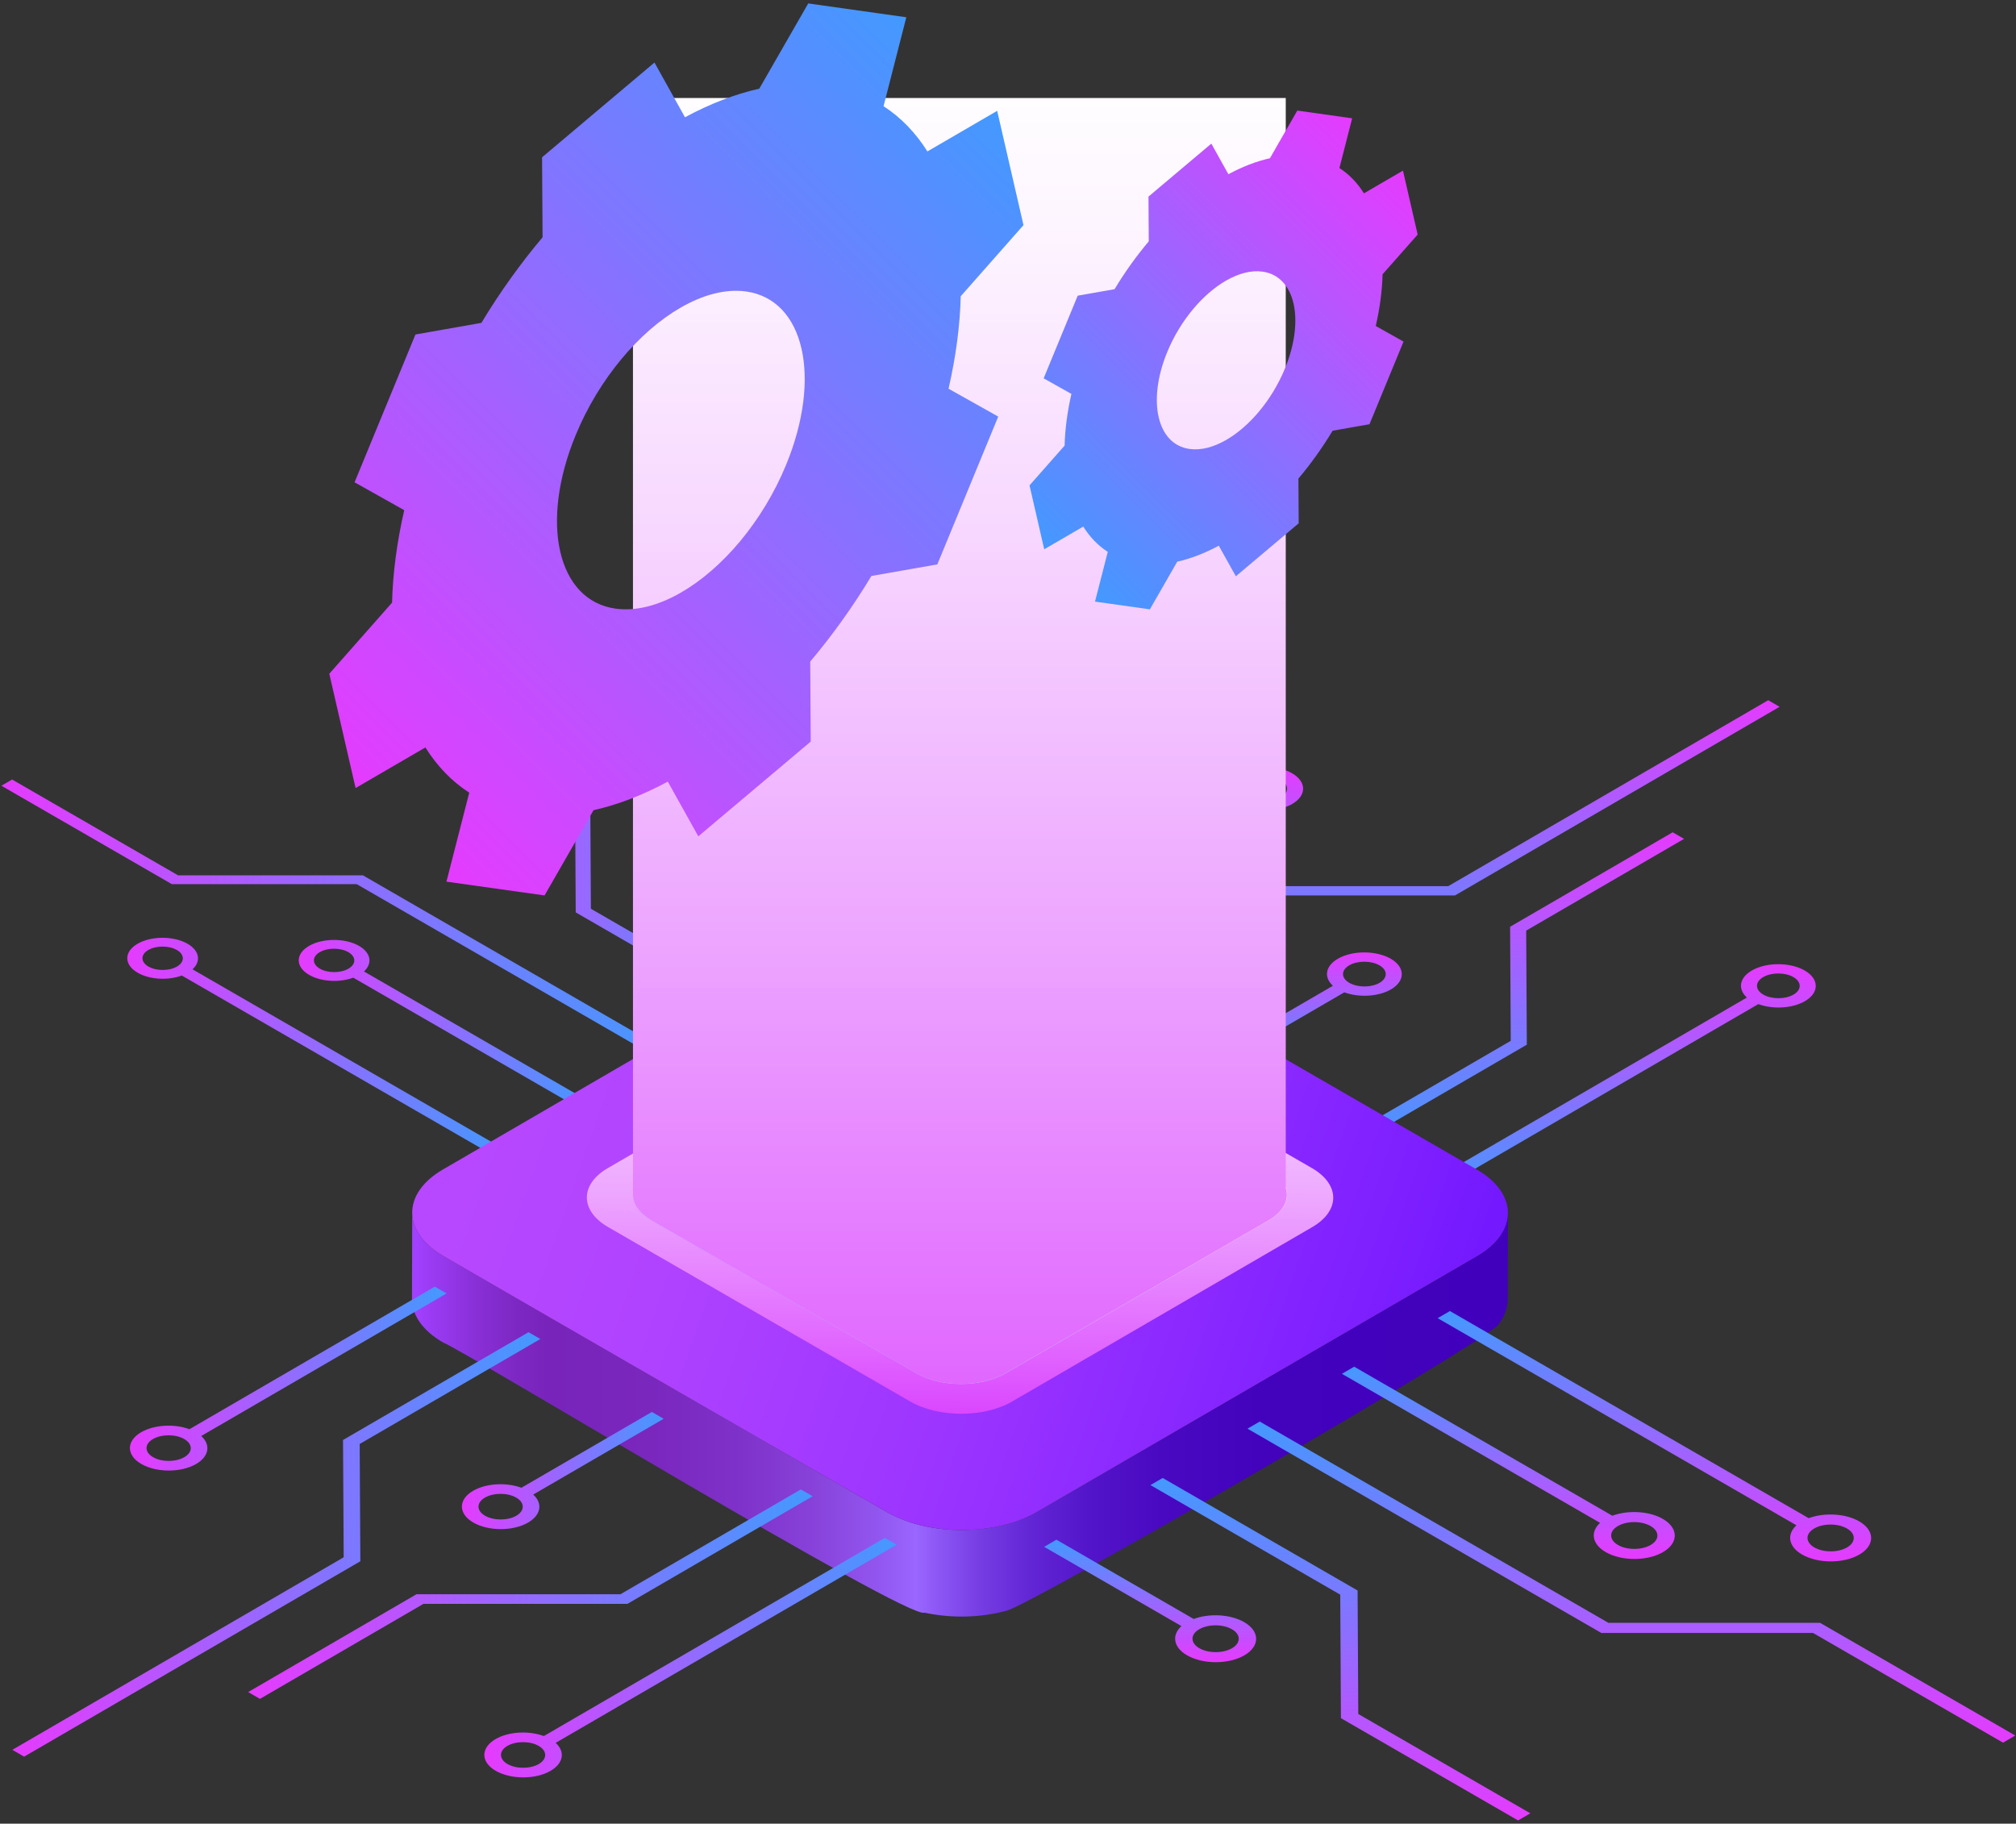 <svg width="409" height="370" viewBox="0 0 409 370" fill="none" xmlns="http://www.w3.org/2000/svg">
<rect x="0" y="0" width="409" height="370" fill="#333333" stroke="none"/>
<path d="M119.753 162.492L119.877 184.372L153.501 203.785L151.33 205.047L116.801 185.111L116.678 163.231L86.199 145.635L88.37 144.373L119.753 162.492Z" fill="url(#paint0_linear_5_430)"/>
<path d="M148.009 178.806L172.326 192.845L170.155 194.107L145.838 180.067C143.066 181.097 139.324 180.91 136.891 179.505C134.083 177.884 134.068 175.247 136.858 173.625C139.648 172.004 144.201 172.004 147.009 173.625C149.442 175.03 149.777 177.196 148.009 178.806ZM139.062 178.243C140.666 179.169 143.265 179.169 144.857 178.243C146.451 177.317 146.442 175.813 144.838 174.887C143.236 173.961 140.637 173.96 139.043 174.887C137.451 175.812 137.459 177.318 139.062 178.243Z" fill="url(#paint1_linear_5_430)"/>
<path d="M73.842 197.094L119.577 223.499L117.406 224.761L71.671 198.356C68.899 199.385 65.157 199.198 62.726 197.794C59.917 196.173 59.901 193.535 62.691 191.914C65.481 190.292 70.035 190.293 72.844 191.915C75.275 193.319 75.611 195.485 73.842 197.094ZM64.896 196.533C66.499 197.458 69.1 197.458 70.692 196.533C72.285 195.607 72.275 194.101 70.673 193.176C69.069 192.25 66.469 192.249 64.876 193.175C63.284 194.1 63.292 195.607 64.896 196.533Z" fill="url(#paint2_linear_5_430)"/>
<path d="M39.055 196.66L102.615 233.357L100.444 234.618L36.885 197.922C34.112 198.951 30.371 198.764 27.938 197.36C25.129 195.738 25.113 193.1 27.903 191.479C30.693 189.857 35.247 189.858 38.056 191.48C40.489 192.884 40.824 195.051 39.055 196.66ZM30.108 196.098C31.711 197.023 34.312 197.023 35.904 196.098C37.496 195.173 37.487 193.666 35.885 192.741C34.281 191.815 31.681 191.816 30.089 192.741C28.497 193.666 28.504 195.172 30.108 196.098Z" fill="url(#paint3_linear_5_430)"/>
<path d="M136.303 213.779L134.133 215.04L72.365 179.379L34.863 179.379L0.285 159.415L2.456 158.154L36.129 177.595H73.63L136.303 213.779Z" fill="url(#paint4_linear_5_430)"/>
<path d="M262.135 156.885C265.106 158.601 265.12 161.391 262.17 163.105C259.613 164.591 255.656 164.789 252.713 163.701L204.652 191.631L202.34 190.296L250.401 162.366C248.512 160.664 248.84 158.371 251.397 156.885C254.347 155.171 259.165 155.171 262.135 156.885ZM253.728 161.771C255.424 162.75 258.173 162.75 259.858 161.771C261.544 160.791 261.535 159.199 259.838 158.22C258.144 157.242 255.394 157.241 253.708 158.22C252.023 159.199 252.034 160.792 253.728 161.771Z" fill="url(#paint5_linear_5_430)"/>
<path d="M361.039 143.399L295.178 181.674L255.508 181.674L220.123 202.237L217.811 200.903L254.148 179.787L293.817 179.786L358.727 142.065L361.039 143.399Z" fill="url(#paint6_linear_5_430)"/>
<path d="M282.153 194.516C285.125 196.232 285.141 199.023 282.19 200.737C279.632 202.224 275.676 202.42 272.731 201.332L247.177 216.183L244.865 214.848L270.42 199.997C268.531 198.295 268.858 196.003 271.416 194.516C274.366 192.802 279.184 192.802 282.153 194.516ZM273.745 199.403C275.442 200.382 278.193 200.382 279.879 199.403C281.562 198.424 281.553 196.83 279.857 195.851C278.162 194.873 275.411 194.873 273.727 195.851C272.042 196.83 272.051 198.424 273.745 199.403Z" fill="url(#paint7_linear_5_430)"/>
<path d="M341.655 170.194L309.628 188.806L309.758 211.95L273.471 233.038L271.159 231.703L306.495 211.168L306.365 188.025L339.344 168.859L341.655 170.194Z" fill="url(#paint8_linear_5_430)"/>
<path d="M366.139 196.905C369.108 198.62 369.126 201.409 366.174 203.125C363.617 204.611 359.659 204.808 356.718 203.72L289.923 242.536L287.611 241.202L354.406 202.385C352.516 200.684 352.844 198.391 355.4 196.905C358.353 195.189 363.169 195.19 366.139 196.905ZM357.732 201.79C359.428 202.77 362.177 202.769 363.862 201.79C365.547 200.811 365.538 199.219 363.842 198.24C362.146 197.26 359.397 197.26 357.712 198.24C356.027 199.219 356.036 200.811 357.732 201.79Z" fill="url(#paint9_linear_5_430)"/>
<path d="M305.917 246.111C305.903 249.153 303.952 251.788 301.598 253.552C300.991 254.019 300.352 254.433 299.691 254.826L210.265 306.795C205.851 309.313 200.708 310.336 195.663 310.423C190.256 310.482 184.705 309.478 179.962 306.795L89.951 254.827C85.727 252.389 83.618 249.188 83.627 245.991L83.577 263.539C83.568 266.735 85.677 269.936 89.901 272.375C94.515 274.19 184.265 328.73 187.571 327.191C193.079 328.361 198.889 328.242 204.326 326.763C210.693 324.724 298.82 273.723 303.839 268.913C305.049 267.433 305.861 265.588 305.868 263.659L305.917 246.111Z" fill="url(#paint10_linear_5_430)"/>
<path d="M299.592 237.274C307.988 242.121 308.03 249.98 299.691 254.826L210.265 306.795C201.924 311.642 188.358 311.643 179.962 306.795L89.951 254.828C81.557 249.982 81.513 242.123 89.854 237.276L179.28 185.307C187.619 180.461 201.187 180.46 209.581 185.306L299.592 237.274Z" fill="url(#paint11_linear_5_430)"/>
<path d="M266.174 236.997C271.893 240.299 271.921 245.652 266.241 248.953L205.325 284.354C199.643 287.656 190.402 287.656 184.683 284.354L123.369 248.954C117.651 245.653 117.621 240.3 123.303 236.998L184.219 201.598C189.899 198.297 199.142 198.296 204.859 201.597L266.174 236.997Z" fill="url(#paint12_linear_5_430)"/>
<path d="M257.328 237.123C262.339 240.015 262.364 244.706 257.387 247.598L204.018 278.613C199.04 281.506 190.944 281.506 185.933 278.613L132.215 247.598C127.205 244.706 127.179 240.017 132.157 237.124L185.527 206.109C190.503 203.217 198.601 203.216 203.61 206.108L257.328 237.123Z" fill="url(#paint13_linear_5_430)"/>
<path d="M191.625 159.247L186.857 156.476L183.087 144.746L187.855 147.517L191.625 159.247Z" fill="url(#paint14_linear_5_430)"/>
<path d="M169.091 146.572L164.323 143.801L179.897 134.81L184.665 137.581L169.091 146.572Z" fill="url(#paint15_linear_5_430)"/>
<path d="M184.665 137.581L179.897 134.81L171.966 110.128L176.734 112.899L184.665 137.581Z" fill="url(#paint16_linear_5_430)"/>
<path d="M168.637 105.758L163.869 102.987L180.224 93.544L184.992 96.315L168.637 105.758Z" fill="url(#paint17_linear_5_430)"/>
<path d="M151.102 182.643L146.334 179.872L163.869 102.987L168.637 105.758L151.102 182.643Z" fill="url(#paint18_linear_5_430)"/>
<path d="M184.992 96.315L202.905 152.735L191.625 159.247L187.855 147.517L166.014 160.127L162.38 176.132L151.102 182.643L168.637 105.758L184.992 96.315ZM169.091 146.572L184.665 137.581L176.734 112.899L169.091 146.572Z" fill="url(#paint19_linear_5_430)"/>
<path d="M210.961 148.084L206.193 145.313L206.004 78.66L210.772 81.431L210.961 148.084Z" fill="url(#paint20_linear_5_430)"/>
<path d="M210.772 81.431L206.004 78.66L216.96 72.335L221.728 75.106L210.772 81.431Z" fill="url(#paint21_linear_5_430)"/>
<path d="M221.728 75.106L221.917 141.758L210.961 148.084L210.772 81.431L221.728 75.106Z" fill="url(#paint22_linear_5_430)"/>
<path d="M260.85 240.988V19.888H128.416V242.361C128.427 244.257 129.685 246.153 132.19 247.599L185.909 278.613C190.919 281.506 199.016 281.506 203.994 278.613L257.363 247.598C260.455 245.801 261.615 243.311 260.85 240.988Z" fill="url(#paint23_linear_5_430)"/>
<path d="M252.417 329.107C255.634 330.965 255.651 333.985 252.457 335.841C249.261 337.698 244.046 337.698 240.83 335.841C238.044 334.233 237.661 331.751 239.685 329.908L211.837 313.83L214.323 312.386L242.171 328.464C245.345 327.286 249.632 327.499 252.417 329.107ZM243.316 334.397C245.152 335.457 248.13 335.457 249.954 334.397C251.777 333.337 251.767 331.612 249.931 330.552C248.095 329.492 245.117 329.492 243.294 330.552C241.47 331.611 241.48 333.336 243.316 334.397Z" fill="url(#paint24_linear_5_430)"/>
<path d="M275.425 322.688L275.564 347.743L310.469 367.895L307.982 369.34L272.042 348.59L271.902 323.534L233.395 301.302L235.881 299.858L275.425 322.688Z" fill="url(#paint25_linear_5_430)"/>
<path d="M408.853 352.113L406.367 353.558L367.807 331.296L324.861 331.296L253.088 289.858L255.575 288.413L326.311 329.252L369.255 329.251L408.853 352.113Z" fill="url(#paint26_linear_5_430)"/>
<path d="M377.188 308.661C380.403 310.517 380.421 313.539 377.226 315.396C374.032 317.252 368.815 317.251 365.601 315.395C362.813 313.786 362.431 311.304 364.455 309.462L291.668 267.438L294.154 265.993L366.941 308.017C370.115 306.838 374.401 307.052 377.188 308.661ZM368.087 313.95C369.923 315.011 372.901 315.011 374.723 313.951C376.548 312.891 376.538 311.166 374.702 310.106C372.866 309.046 369.888 309.046 368.063 310.106C366.241 311.165 366.25 312.89 368.087 313.95Z" fill="url(#paint27_linear_5_430)"/>
<path d="M337.35 308.163C340.566 310.02 340.583 313.041 337.388 314.898C334.192 316.755 328.977 316.755 325.761 314.898C322.976 313.289 322.593 310.807 324.617 308.966L272.242 278.727L274.73 277.281L327.105 307.52C330.278 306.341 334.564 306.555 337.35 308.163ZM328.247 313.453C330.083 314.513 333.061 314.513 334.886 313.453C336.71 312.393 336.7 310.668 334.864 309.608C333.028 308.548 330.051 308.548 328.227 309.609C326.403 310.669 326.411 312.393 328.247 313.453Z" fill="url(#paint28_linear_5_430)"/>
<path d="M112.73 353.601C114.686 355.363 114.348 357.738 111.7 359.276C108.644 361.053 103.654 361.052 100.579 359.276C97.502 357.5 97.486 354.611 100.542 352.834C103.19 351.295 107.287 351.091 110.336 352.219L179.512 312.018L181.906 313.4L112.73 353.601ZM102.957 357.895C104.712 358.908 107.561 358.909 109.307 357.895C111.051 356.881 111.041 355.23 109.286 354.217C107.529 353.202 104.68 353.203 102.936 354.217C101.19 355.231 101.2 356.88 102.957 357.895Z" fill="url(#paint29_linear_5_430)"/>
<path d="M109.618 271.665L72.971 292.961L73.105 316.758L4.895 356.398L2.501 355.016L69.726 315.949L69.592 292.152L107.224 270.283L109.618 271.665Z" fill="url(#paint30_linear_5_430)"/>
<path d="M40.826 291.345C42.783 293.107 42.442 295.482 39.794 297.021C36.739 298.796 31.749 298.797 28.672 297.021C25.597 295.245 25.583 292.355 28.637 290.579C31.285 289.04 35.384 288.835 38.432 289.963L88.207 261.037L90.6 262.419L40.826 291.345ZM31.051 295.638C32.808 296.653 35.656 296.652 37.4 295.638C39.146 294.624 39.137 292.975 37.38 291.961C35.624 290.947 32.778 290.947 31.032 291.961C29.287 292.975 29.295 294.625 31.051 295.638Z" fill="url(#paint31_linear_5_430)"/>
<path d="M108.177 303.227C110.134 304.989 109.793 307.364 107.146 308.902C104.09 310.678 99.101 310.678 96.025 308.902C92.95 307.126 92.932 304.236 95.988 302.459C98.635 300.921 102.735 300.717 105.783 301.845L132.249 286.465L134.642 287.847L108.177 303.227ZM98.403 307.519C100.16 308.534 103.007 308.534 104.753 307.519C106.497 306.506 106.488 304.857 104.73 303.843C102.975 302.829 100.126 302.828 98.382 303.842C96.637 304.856 96.647 306.506 98.403 307.519Z" fill="url(#paint32_linear_5_430)"/>
<path d="M164.868 303.563L127.287 325.402L85.907 325.401L52.736 344.679L50.342 343.297L84.498 323.448L125.879 323.447L162.474 302.181L164.868 303.563Z" fill="url(#paint33_linear_5_430)"/>
<path d="M194.911 60.103C194.761 66.004 193.95 72.301 192.439 78.866L202.518 84.519L190.163 114.507L176.789 116.86C173.024 123.104 168.839 128.932 164.377 134.222L164.477 150.457L141.674 169.678L135.48 158.579C130.431 161.303 125.364 163.273 120.412 164.373L110.477 181.672L90.574 178.872L95.198 160.824C91.648 158.53 88.674 155.423 86.301 151.645L72.142 159.882L66.807 136.693L79.54 122.264C79.69 116.363 80.504 110.065 82.01 103.507L71.936 97.85L84.288 67.861L97.662 65.507C101.427 59.263 105.612 53.439 110.074 48.145L109.974 31.91L132.777 12.689L138.968 23.793C144.02 21.064 149.088 19.095 154.038 17.991L163.974 0.695L183.871 3.502L179.253 21.544C182.796 23.845 185.777 26.948 188.149 30.723L202.305 22.488L207.64 45.676L194.911 60.103ZM159.477 94.321C166.797 76.551 163.173 60.801 151.381 59.14C147.231 58.556 142.62 59.796 138.071 62.422C129.697 67.257 121.525 76.789 116.782 88.304C109.462 106.071 113.089 121.823 124.878 123.482C129.028 124.068 133.639 122.828 138.189 120.201C146.563 115.366 154.734 105.834 159.477 94.321Z" fill="url(#paint34_linear_5_430)"/>
<path d="M280.492 55.651C280.408 58.95 279.955 62.471 279.11 66.142L284.746 69.303L277.837 86.07L270.36 87.386C268.255 90.877 265.915 94.136 263.42 97.094L263.476 106.171L250.726 116.918L247.263 110.713C244.44 112.236 241.606 113.337 238.838 113.952L233.283 123.625L222.155 122.059L224.74 111.967C222.756 110.685 221.093 108.948 219.766 106.835L211.849 111.441L208.866 98.475L215.986 90.408C216.07 87.108 216.525 83.586 217.366 79.92L211.734 76.757L218.641 59.989L226.118 58.673C228.223 55.181 230.563 51.925 233.058 48.965L233.002 39.888L245.752 29.14L249.214 35.349C252.039 33.824 254.872 32.722 257.64 32.105L263.195 22.434L274.32 24.004L271.739 34.092C273.72 35.378 275.386 37.113 276.713 39.224L284.628 34.619L287.611 47.585L280.492 55.651ZM260.68 74.784C264.773 64.848 262.746 56.042 256.153 55.113C253.833 54.786 251.255 55.479 248.711 56.948C244.029 59.651 239.46 64.981 236.808 71.419C232.715 81.353 234.743 90.16 241.335 91.088C243.655 91.415 246.233 90.722 248.777 89.253C253.459 86.551 258.028 81.221 260.68 74.784Z" fill="url(#paint35_linear_5_430)"/>
<defs>
<linearGradient id="paint0_linear_5_430" x1="86.199" y1="174.71" x2="153.501" y2="174.71" gradientUnits="userSpaceOnUse">
<stop stop-color="#E53BFF"/>
<stop offset="1" stop-color="#4399FF"/>
</linearGradient>
<linearGradient id="paint1_linear_5_430" x1="134.775" y1="183.258" x2="172.326" y2="183.258" gradientUnits="userSpaceOnUse">
<stop stop-color="#E53BFF"/>
<stop offset="1" stop-color="#4399FF"/>
</linearGradient>
<linearGradient id="paint2_linear_5_430" x1="60.609" y1="207.729" x2="119.577" y2="207.729" gradientUnits="userSpaceOnUse">
<stop stop-color="#E53BFF"/>
<stop offset="1" stop-color="#4399FF"/>
</linearGradient>
<linearGradient id="paint3_linear_5_430" x1="25.821" y1="212.441" x2="102.615" y2="212.441" gradientUnits="userSpaceOnUse">
<stop stop-color="#E53BFF"/>
<stop offset="1" stop-color="#4399FF"/>
</linearGradient>
<linearGradient id="paint4_linear_5_430" x1="0.285" y1="186.597" x2="136.303" y2="186.597" gradientUnits="userSpaceOnUse">
<stop stop-color="#E53BFF"/>
<stop offset="1" stop-color="#4399FF"/>
</linearGradient>
<linearGradient id="paint5_linear_5_430" x1="233.357" y1="155.599" x2="233.357" y2="191.631" gradientUnits="userSpaceOnUse">
<stop stop-color="#E53BFF"/>
<stop offset="1" stop-color="#4399FF"/>
</linearGradient>
<linearGradient id="paint6_linear_5_430" x1="289.425" y1="142.065" x2="289.425" y2="202.237" gradientUnits="userSpaceOnUse">
<stop stop-color="#E53BFF"/>
<stop offset="1" stop-color="#4399FF"/>
</linearGradient>
<linearGradient id="paint7_linear_5_430" x1="264.629" y1="193.23" x2="264.629" y2="216.183" gradientUnits="userSpaceOnUse">
<stop stop-color="#E53BFF"/>
<stop offset="1" stop-color="#4399FF"/>
</linearGradient>
<linearGradient id="paint8_linear_5_430" x1="306.407" y1="168.859" x2="306.407" y2="233.038" gradientUnits="userSpaceOnUse">
<stop stop-color="#E53BFF"/>
<stop offset="1" stop-color="#4399FF"/>
</linearGradient>
<linearGradient id="paint9_linear_5_430" x1="327.994" y1="195.619" x2="327.994" y2="242.536" gradientUnits="userSpaceOnUse">
<stop stop-color="#E53BFF"/>
<stop offset="1" stop-color="#4399FF"/>
</linearGradient>
<linearGradient id="paint10_linear_5_430" x1="306.877" y1="286.986" x2="84.537" y2="286.986" gradientUnits="userSpaceOnUse">
<stop stop-color="#4100BB"/>
<stop offset="0.231" stop-color="#4302BC"/>
<stop offset="0.321" stop-color="#4909C1"/>
<stop offset="0.387" stop-color="#5315C9"/>
<stop offset="0.44" stop-color="#6226D5"/>
<stop offset="0.486" stop-color="#763DE3"/>
<stop offset="0.527" stop-color="#8E58F6"/>
<stop offset="0.544" stop-color="#9A66FF"/>
<stop offset="0.577" stop-color="#9257F0"/>
<stop offset="0.641" stop-color="#8741D9"/>
<stop offset="0.709" stop-color="#7E31C8"/>
<stop offset="0.784" stop-color="#7A27BE"/>
<stop offset="0.88" stop-color="#7824BB"/>
<stop offset="0.906" stop-color="#7C27C2"/>
<stop offset="0.944" stop-color="#882FD6"/>
<stop offset="0.99" stop-color="#9C3CF6"/>
<stop offset="1" stop-color="#A140FF"/>
</linearGradient>
<linearGradient id="paint11_linear_5_430" x1="102.561" y1="214.203" x2="296.806" y2="281.292" gradientUnits="userSpaceOnUse">
<stop stop-color="#B748FF"/>
<stop offset="0.211" stop-color="#B043FF"/>
<stop offset="0.523" stop-color="#9C35FF"/>
<stop offset="0.895" stop-color="#7C1EFF"/>
<stop offset="1" stop-color="#7117FF"/>
</linearGradient>
<linearGradient id="paint12_linear_5_430" x1="194.135" y1="292.805" x2="195.507" y2="185.401" gradientUnits="userSpaceOnUse">
<stop stop-color="#D839FF"/>
<stop offset="0.173" stop-color="#E064FF"/>
<stop offset="0.464" stop-color="#EDA6FF"/>
<stop offset="0.709" stop-color="#F7D6FF"/>
<stop offset="0.895" stop-color="#FDF4FF"/>
<stop offset="1" stop-color="white"/>
</linearGradient>
<linearGradient id="paint13_linear_5_430" x1="163.183" y1="273.95" x2="229.726" y2="207.407" gradientUnits="userSpaceOnUse">
<stop stop-color="#8FDEFF"/>
<stop offset="0.183" stop-color="#A9E6FF"/>
<stop offset="0.553" stop-color="#D7F3FF"/>
<stop offset="0.837" stop-color="#F4FCFF"/>
<stop offset="1" stop-color="white"/>
</linearGradient>
<linearGradient id="paint14_linear_5_430" x1="189.675" y1="160.477" x2="183.772" y2="138.887" gradientUnits="userSpaceOnUse">
<stop stop-color="#9D2FEC"/>
<stop offset="1" stop-color="#6600C8"/>
</linearGradient>
<linearGradient id="paint15_linear_5_430" x1="164.323" y1="140.691" x2="184.665" y2="140.691" gradientUnits="userSpaceOnUse">
<stop stop-color="#6813EC"/>
<stop offset="0.099" stop-color="#6E16EC"/>
<stop offset="0.684" stop-color="#9128EC"/>
<stop offset="1" stop-color="#9E2FEC"/>
</linearGradient>
<linearGradient id="paint16_linear_5_430" x1="181.917" y1="138.032" x2="174.813" y2="110.068" gradientUnits="userSpaceOnUse">
<stop stop-color="#8F2BD7"/>
<stop offset="1" stop-color="#5B00B3"/>
</linearGradient>
<linearGradient id="paint17_linear_5_430" x1="163.869" y1="99.651" x2="184.992" y2="99.651" gradientUnits="userSpaceOnUse">
<stop stop-color="#7015FF"/>
<stop offset="0.149" stop-color="#7A1AFF"/>
<stop offset="0.701" stop-color="#9D2CFF"/>
<stop offset="1" stop-color="#AA33FF"/>
</linearGradient>
<linearGradient id="paint18_linear_5_430" x1="149.357" y1="182.512" x2="167.626" y2="93.293" gradientUnits="userSpaceOnUse">
<stop stop-color="#AA33FF"/>
<stop offset="1" stop-color="#7000DB"/>
</linearGradient>
<linearGradient id="paint19_linear_5_430" x1="161.795" y1="133.521" x2="216.476" y2="185.629" gradientUnits="userSpaceOnUse">
<stop stop-color="#B748FF"/>
<stop offset="0.284" stop-color="#A239FF"/>
<stop offset="1" stop-color="#7117FF"/>
</linearGradient>
<linearGradient id="paint20_linear_5_430" x1="208.482" y1="148.084" x2="208.482" y2="71.058" gradientUnits="userSpaceOnUse">
<stop stop-color="#AA33FF"/>
<stop offset="1" stop-color="#7000DB"/>
</linearGradient>
<linearGradient id="paint21_linear_5_430" x1="206.004" y1="76.883" x2="221.728" y2="76.883" gradientUnits="userSpaceOnUse">
<stop stop-color="#7015FF"/>
<stop offset="0.149" stop-color="#7A1AFF"/>
<stop offset="0.701" stop-color="#9D2CFF"/>
<stop offset="1" stop-color="#AA33FF"/>
</linearGradient>
<linearGradient id="paint22_linear_5_430" x1="212.497" y1="104.783" x2="243.879" y2="160.338" gradientUnits="userSpaceOnUse">
<stop stop-color="#B748FF"/>
<stop offset="0.284" stop-color="#A239FF"/>
<stop offset="1" stop-color="#7117FF"/>
</linearGradient>
<linearGradient id="paint23_linear_5_430" x1="194.747" y1="341.74" x2="194.747" y2="13.92" gradientUnits="userSpaceOnUse">
<stop stop-color="#D839FF"/>
<stop offset="0.173" stop-color="#E064FF"/>
<stop offset="0.464" stop-color="#EDA6FF"/>
<stop offset="0.709" stop-color="#F7D6FF"/>
<stop offset="0.895" stop-color="#FDF4FF"/>
<stop offset="1" stop-color="white"/>
</linearGradient>
<linearGradient id="paint24_linear_5_430" x1="233.339" y1="337.234" x2="233.339" y2="312.386" gradientUnits="userSpaceOnUse">
<stop stop-color="#E53BFF"/>
<stop offset="1" stop-color="#4399FF"/>
</linearGradient>
<linearGradient id="paint25_linear_5_430" x1="271.932" y1="369.34" x2="271.932" y2="299.857" gradientUnits="userSpaceOnUse">
<stop stop-color="#E53BFF"/>
<stop offset="1" stop-color="#4399FF"/>
</linearGradient>
<linearGradient id="paint26_linear_5_430" x1="330.971" y1="353.558" x2="330.971" y2="288.413" gradientUnits="userSpaceOnUse">
<stop stop-color="#E53BFF"/>
<stop offset="1" stop-color="#4399FF"/>
</linearGradient>
<linearGradient id="paint27_linear_5_430" x1="335.639" y1="316.788" x2="335.639" y2="265.993" gradientUnits="userSpaceOnUse">
<stop stop-color="#E53BFF"/>
<stop offset="1" stop-color="#4399FF"/>
</linearGradient>
<linearGradient id="paint28_linear_5_430" x1="306.008" y1="316.29" x2="306.008" y2="277.281" gradientUnits="userSpaceOnUse">
<stop stop-color="#E53BFF"/>
<stop offset="1" stop-color="#4399FF"/>
</linearGradient>
<linearGradient id="paint29_linear_5_430" x1="98.26" y1="336.313" x2="181.906" y2="336.313" gradientUnits="userSpaceOnUse">
<stop stop-color="#E53BFF"/>
<stop offset="1" stop-color="#4399FF"/>
</linearGradient>
<linearGradient id="paint30_linear_5_430" x1="2.501" y1="313.34" x2="109.618" y2="313.34" gradientUnits="userSpaceOnUse">
<stop stop-color="#E53BFF"/>
<stop offset="1" stop-color="#4399FF"/>
</linearGradient>
<linearGradient id="paint31_linear_5_430" x1="26.356" y1="279.695" x2="90.601" y2="279.695" gradientUnits="userSpaceOnUse">
<stop stop-color="#E53BFF"/>
<stop offset="1" stop-color="#4399FF"/>
</linearGradient>
<linearGradient id="paint32_linear_5_430" x1="93.707" y1="298.349" x2="134.643" y2="298.349" gradientUnits="userSpaceOnUse">
<stop stop-color="#E53BFF"/>
<stop offset="1" stop-color="#4399FF"/>
</linearGradient>
<linearGradient id="paint33_linear_5_430" x1="50.342" y1="323.43" x2="164.868" y2="323.43" gradientUnits="userSpaceOnUse">
<stop stop-color="#E53BFF"/>
<stop offset="1" stop-color="#4399FF"/>
</linearGradient>
<linearGradient id="paint34_linear_5_430" x1="70.056" y1="158.354" x2="204.39" y2="24.02" gradientUnits="userSpaceOnUse">
<stop stop-color="#E53BFF"/>
<stop offset="1" stop-color="#4399FF"/>
</linearGradient>
<linearGradient id="paint35_linear_5_430" x1="285.792" y1="35.476" x2="210.682" y2="110.586" gradientUnits="userSpaceOnUse">
<stop stop-color="#E53BFF"/>
<stop offset="1" stop-color="#4399FF"/>
</linearGradient>
</defs>
</svg>
